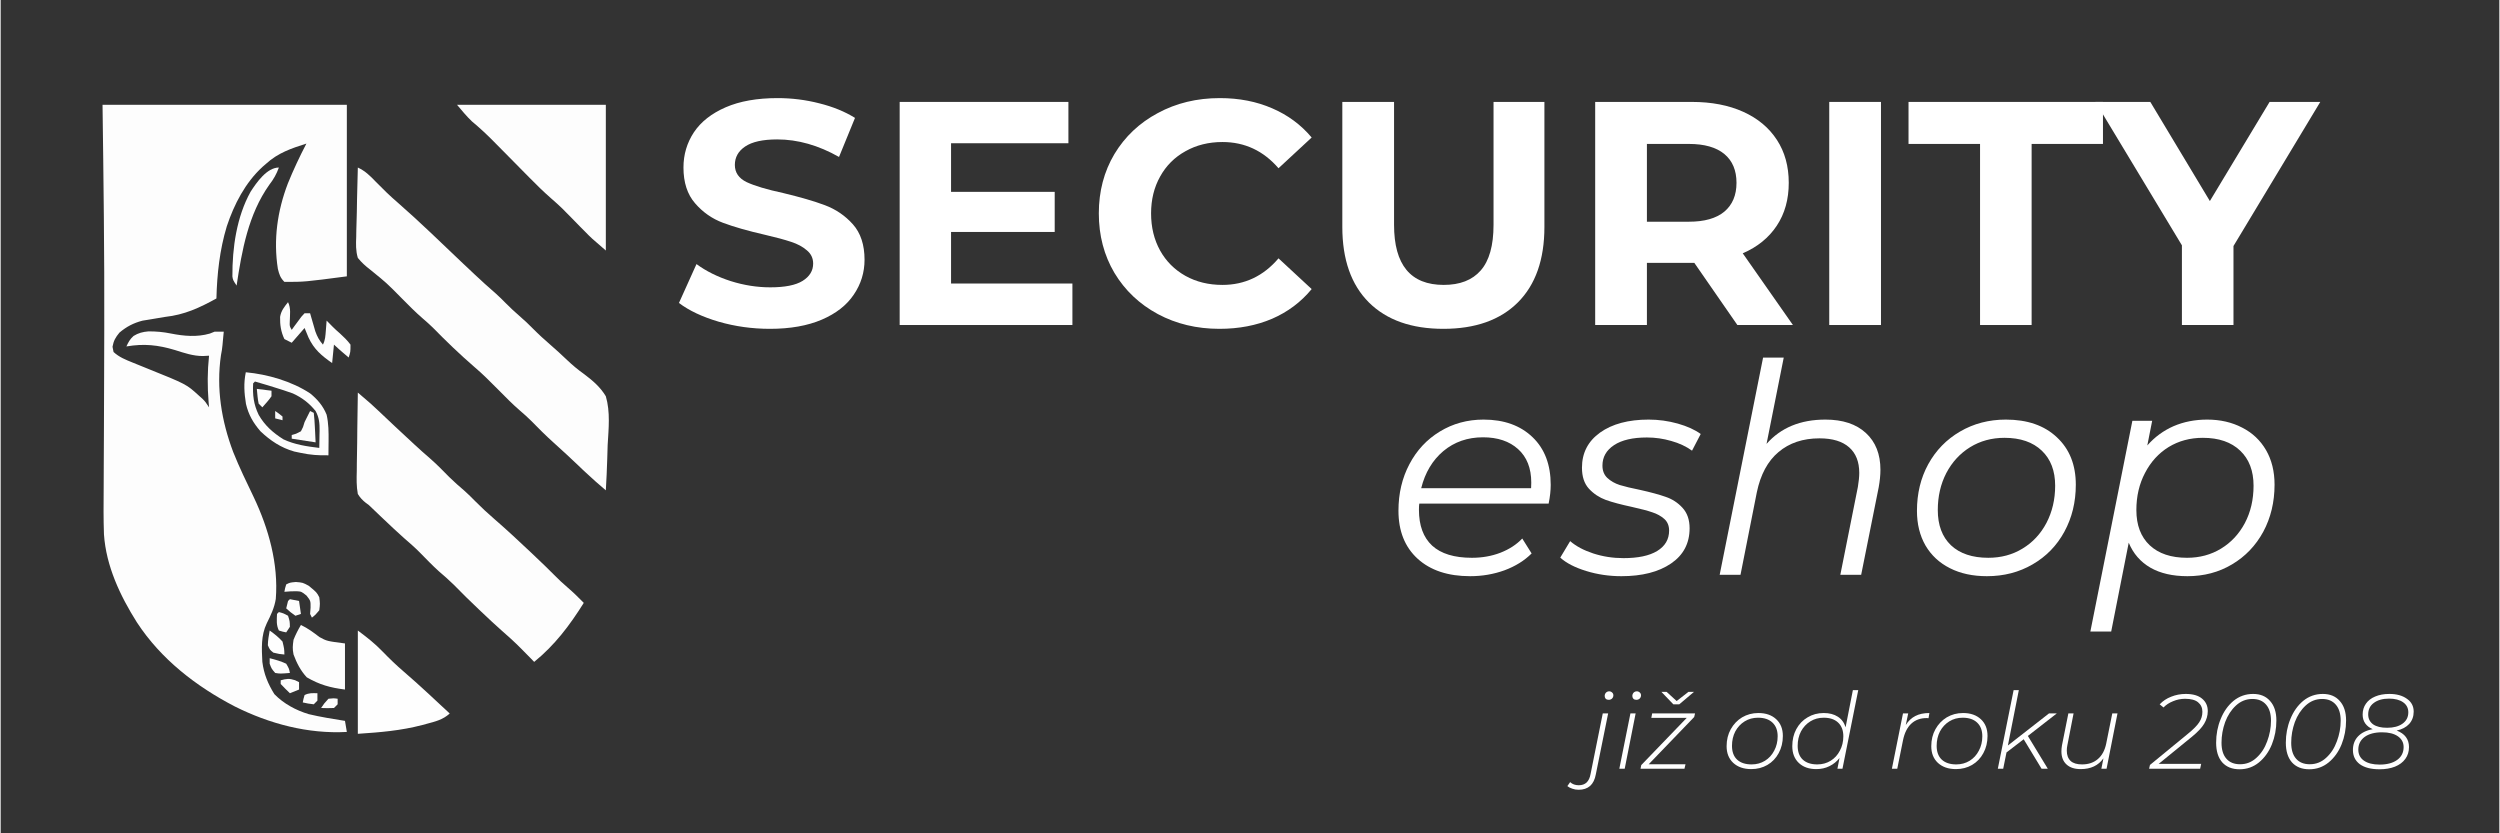 <svg xmlns="http://www.w3.org/2000/svg" xmlns:xlink="http://www.w3.org/1999/xlink" width="300" zoomAndPan="magnify" viewBox="0 0 224.88 75" height="100" preserveAspectRatio="xMidYMid meet" version="1.0"><rect x="0" y="0" width="224.88" height="75" fill="#333333" stroke="none"/><defs><g/><clipPath id="47c49e2de1"><path d="M 9 9 L 55.469 9 L 55.469 67 L 9 67 Z M 9 9 " clip-rule="nonzero"/></clipPath><clipPath id="51e80b62dc"><path d="M 32 15 L 55.469 15 L 55.469 67 L 32 67 Z M 32 15 " clip-rule="nonzero"/></clipPath><clipPath id="0668fa981d"><rect x="0" width="153" y="0" height="36"/></clipPath><clipPath id="4d24c5a3fb"><rect x="0" width="83" y="0" height="34"/></clipPath></defs><g clip-path="url(#47c49e2de1)"><path fill="#fdfdfd" d="M 112.473 14.871 L 112.816 14.871 C 114.625 14.875 116.355 14.965 118.113 15.41 L 118.457 15.496 C 120.668 16.051 122.516 17.082 124.184 18.66 C 125.555 20.121 126.516 21.777 127.039 23.711 C 127.27 24.727 127.379 25.656 127.371 26.699 C 126.48 26.746 125.59 26.793 124.699 26.84 L 123.793 26.891 L 122.48 26.957 L 122.074 26.98 C 121.195 27.027 120.32 27.039 119.438 27.031 L 119.328 26.574 C 119 25.309 118.637 24.227 117.781 23.211 C 117.039 22.469 116.094 22.082 115.105 21.77 C 113.203 21.309 111.102 21.422 109.215 21.887 C 108.312 22.168 107.453 22.488 106.758 23.145 C 106.473 23.477 106.242 23.816 106.047 24.207 C 105.973 24.992 105.938 25.793 106.141 26.562 C 106.352 26.996 106.629 27.305 107.012 27.59 C 107.398 27.816 107.789 28.008 108.195 28.191 L 108.629 28.398 C 110.449 29.215 112.395 29.656 114.32 30.152 C 122.594 32.305 122.594 32.305 125.371 34.977 L 125.719 35.332 L 126.004 35.621 C 127.07 36.773 127.84 38.285 128.199 39.812 C 128.629 42.133 128.715 44.406 128.027 46.691 C 127.32 48.633 126.328 50.129 124.891 51.602 L 124.594 51.914 C 123.281 53.199 121.445 53.98 119.703 54.473 C 119.285 54.57 118.867 54.664 118.445 54.754 L 118.125 54.828 C 114.344 55.699 110.078 55.555 106.352 54.484 C 105.73 54.285 105.145 54.039 104.559 53.758 L 104.199 53.605 C 102.438 52.805 100.852 51.48 99.715 49.918 C 98.359 47.926 97.316 45.691 97.062 43.266 L 97.023 42.742 L 96.98 42.207 L 96.953 41.805 C 97.875 41.711 98.801 41.617 99.723 41.523 C 100.039 41.488 100.352 41.457 100.664 41.426 C 101.117 41.379 101.57 41.332 102.023 41.285 L 102.445 41.242 C 103.152 41.172 103.844 41.125 104.559 41.141 L 104.711 41.664 C 105.238 43.445 105.766 45.109 107.059 46.496 C 108.09 47.465 109.32 47.922 110.676 48.281 C 112.816 48.656 115.074 48.562 117.141 47.855 C 118.273 47.359 119.16 46.555 119.891 45.566 C 120.344 44.773 120.484 44.086 120.512 43.176 C 120.484 42.598 120.426 42.133 120.262 41.578 C 119.461 40.523 118.496 39.828 117.285 39.316 C 116.68 39.109 116.066 38.941 115.449 38.777 L 114.91 38.629 C 113.906 38.352 112.898 38.086 111.891 37.824 C 104.117 35.797 104.117 35.797 101.625 33.391 L 101.25 33.008 L 100.895 32.66 C 99.699 31.418 98.93 29.867 98.449 28.215 C 98.047 26.312 98.172 24.492 98.73 22.637 C 99.449 20.594 100.516 19.125 102.145 17.723 C 104.273 16.129 106.695 15.406 109.281 14.98 C 110.34 14.859 111.406 14.871 112.473 14.871 M 9.168 9.434 L 31.156 9.434 L 31.156 24.871 C 27.352 25.371 27.352 25.371 25.535 25.371 C 25.156 24.98 25.082 24.719 24.949 24.203 C 24.535 21.578 24.902 18.996 25.84 16.531 C 26.336 15.301 26.906 14.098 27.516 12.922 C 26.156 13.355 24.949 13.762 23.879 14.746 L 23.555 15.027 C 22.012 16.449 21.008 18.391 20.352 20.367 C 19.711 22.488 19.473 24.656 19.418 26.863 C 17.875 27.711 16.555 28.328 14.789 28.523 C 14.328 28.594 13.871 28.672 13.414 28.754 L 12.766 28.859 C 11.957 29.07 11.336 29.391 10.691 29.934 C 10.336 30.363 10.164 30.664 10.066 31.211 L 10.16 31.68 C 10.668 32.148 11.246 32.375 11.883 32.633 L 12.191 32.758 C 12.516 32.891 12.84 33.023 13.164 33.152 C 16.719 34.582 16.719 34.582 17.836 35.602 L 18.156 35.887 C 18.426 36.16 18.426 36.16 18.754 36.66 L 18.715 36.191 C 18.602 34.773 18.602 33.43 18.754 32.012 L 18.203 32.043 C 17.312 32.043 16.531 31.77 15.688 31.504 C 14.148 31.043 12.898 30.91 11.316 31.18 C 11.5 30.785 11.629 30.535 11.957 30.238 C 12.398 29.965 12.781 29.871 13.297 29.824 C 14 29.82 14.645 29.879 15.336 30.02 C 16.496 30.25 17.684 30.355 18.828 30.02 L 19.25 29.852 C 19.527 29.848 19.801 29.848 20.078 29.852 C 20.055 30.109 20.031 30.363 20.004 30.621 L 19.965 31.055 C 19.914 31.512 19.914 31.512 19.828 31.961 C 19.391 34.949 19.871 37.883 20.93 40.688 C 21.48 42.066 22.133 43.406 22.777 44.746 C 24.117 47.57 25.008 50.742 24.762 53.898 C 24.641 54.695 24.305 55.383 23.949 56.098 C 23.418 57.195 23.492 58.367 23.551 59.57 C 23.691 60.664 24.051 61.535 24.633 62.473 C 25.473 63.336 26.574 63.926 27.719 64.273 C 28.797 64.531 29.895 64.703 30.988 64.879 L 31.156 65.875 C 27.656 66.066 24.184 65.141 21.066 63.578 C 17.59 61.773 14.426 59.328 12.258 56.008 C 10.75 53.617 9.492 50.953 9.297 48.094 C 9.246 46.715 9.258 45.34 9.27 43.961 C 9.277 43.348 9.277 42.73 9.277 42.117 C 9.281 41.066 9.285 40.02 9.293 38.973 C 9.301 37.203 9.309 35.434 9.312 33.664 L 9.316 32.027 C 9.32 31.211 9.32 30.395 9.324 29.578 C 9.344 22.863 9.258 16.152 9.168 9.434 M 62.73 15.578 C 62.957 15.562 63.18 15.555 63.406 15.555 L 63.848 15.551 L 64.848 15.551 C 65.41 15.551 65.973 15.547 66.535 15.547 L 67.715 15.547 C 68.539 15.547 69.363 15.547 70.191 15.547 C 71.238 15.547 72.289 15.543 73.34 15.539 C 74.152 15.539 74.965 15.539 75.777 15.539 C 76.16 15.539 76.547 15.539 76.934 15.535 C 83.965 15.516 83.965 15.516 86.961 16.996 C 88.629 17.969 90.031 19.383 91 21.055 L 91.23 21.449 C 92.242 23.414 92.613 25.879 92.543 28.074 C 92.324 30.59 91.77 32.938 90.34 35.062 C 89.031 36.789 87.379 37.988 85.41 38.871 C 82.867 39.805 80.055 39.844 77.379 39.828 L 76.844 39.828 C 76.195 39.828 75.551 39.824 74.902 39.824 L 70.5 39.812 L 70.5 54.59 L 62.566 54.59 C 62.562 49.059 62.559 43.531 62.555 38 L 62.555 37.648 C 62.555 35.766 62.555 33.883 62.555 32 C 62.551 30.07 62.551 28.141 62.551 26.207 C 62.551 25.125 62.551 24.039 62.547 22.953 C 62.547 21.934 62.547 20.914 62.547 19.895 C 62.547 19.52 62.547 19.145 62.547 18.77 C 62.547 18.258 62.547 17.746 62.547 17.238 L 62.543 16.781 C 62.547 16.434 62.555 16.09 62.566 15.742 Z M 70.5 22.051 L 70.5 33.172 L 74.148 33.195 L 75.281 33.203 C 78.707 33.289 78.707 33.289 81.906 32.234 C 82.359 31.93 82.711 31.598 83.066 31.18 L 83.406 30.828 C 83.961 30 84.312 29.09 84.445 28.098 C 84.48 27.078 84.297 26.137 83.891 25.203 C 83.375 24.332 82.738 23.625 81.91 23.047 C 78.566 21.398 73.969 22.051 70.5 22.051 M 277.484 26.199 L 285.254 26.199 C 285.996 27.883 285.996 27.883 286.262 28.672 L 286.441 29.211 L 286.633 29.777 L 286.941 30.695 C 287.086 31.129 287.23 31.559 287.375 31.992 C 287.559 32.547 287.746 33.102 287.934 33.656 L 288.047 33.988 L 288.602 35.645 C 289.016 36.875 289.43 38.105 289.852 39.336 L 289.988 39.738 C 290.152 40.219 290.32 40.695 290.484 41.176 C 291.031 42.762 291.543 44.352 292.031 45.957 C 292.316 45.527 292.453 45.238 292.609 44.762 L 292.75 44.332 L 292.898 43.863 L 293.059 43.371 C 293.23 42.84 293.398 42.309 293.57 41.773 L 293.93 40.664 C 294.289 39.551 294.648 38.438 295.008 37.324 C 297.168 30.613 297.168 30.613 298.016 28.121 L 298.195 27.578 L 298.363 27.094 L 298.504 26.676 L 298.645 26.367 C 299.035 26.172 299.262 26.18 299.695 26.184 L 301.133 26.184 C 301.66 26.188 302.188 26.188 302.715 26.191 C 303.074 26.191 303.43 26.191 303.785 26.191 C 304.664 26.195 305.539 26.199 306.414 26.199 C 305.906 27.938 305.906 27.938 305.59 28.762 L 305.414 29.23 L 305.227 29.719 C 304.707 31.086 304.211 32.465 303.738 33.848 C 303.391 34.867 303.031 35.879 302.621 36.879 C 302.203 37.902 301.84 38.941 301.484 39.988 C 300.688 42.34 299.828 44.664 298.965 46.992 C 298.297 48.801 297.637 50.609 296.984 52.426 L 296.566 53.59 C 296.363 54.156 296.16 54.719 295.957 55.285 C 293.656 61.77 293.656 61.77 291.434 63.898 C 290.281 64.828 288.926 65.488 287.477 65.793 C 284.949 66.16 282.492 66.008 279.965 65.711 C 279.73 64.562 279.57 63.418 279.445 62.254 L 279.402 61.848 C 279.332 61.141 279.285 60.445 279.301 59.734 L 279.57 59.77 C 281.211 59.965 283.008 60.156 284.602 59.641 C 285.277 59.348 285.812 59.012 286.305 58.461 C 287.031 57.418 287.797 56.047 287.957 54.777 C 287.941 53.77 287.469 52.832 287.102 51.91 L 286.855 51.273 C 286.684 50.832 286.512 50.391 286.34 49.945 C 286.086 49.293 285.836 48.633 285.59 47.977 L 285.469 47.66 L 285.121 46.723 C 284.66 45.508 284.199 44.297 283.715 43.094 C 283.398 42.312 283.109 41.523 282.836 40.727 C 282.387 39.43 281.898 38.148 281.398 36.867 C 280.574 34.742 279.762 32.613 278.957 30.477 C 278.828 30.137 278.699 29.797 278.57 29.457 C 278.391 28.977 278.211 28.5 278.027 28.02 L 277.859 27.578 L 277.711 27.176 L 277.578 26.82 C 277.484 26.531 277.484 26.531 277.484 26.199 M 150.336 26.398 C 152.434 27.219 154.082 28.414 155.531 30.152 C 157.195 32.355 158.008 34.828 158.422 37.531 L 158.484 37.918 C 158.699 39.504 158.617 41.004 158.617 42.637 L 140.102 42.801 C 140.352 44.84 140.352 44.84 141.094 46.621 L 141.383 47.137 C 142.094 48.051 142.852 48.734 143.926 49.184 C 145.012 49.531 146.078 49.574 147.211 49.441 C 147.98 49.23 148.57 48.863 149.234 48.426 C 149.902 47.723 150.363 46.875 150.609 45.93 L 150.684 45.625 C 152.312 45.727 153.902 46.016 155.508 46.297 L 156.32 46.441 C 156.977 46.555 157.633 46.668 158.285 46.785 C 158.16 47.102 158.031 47.414 157.902 47.73 L 157.684 48.258 C 156.82 50.246 155.453 51.824 153.746 53.137 C 151.938 54.395 149.719 55.047 147.539 55.254 C 144.648 55.434 141.734 55.051 139.098 53.801 C 137.273 52.848 135.754 51.484 134.605 49.77 C 133.258 47.48 132.418 44.805 132.332 42.137 L 132.32 41.816 C 132.195 38.406 132.637 35.125 134.191 32.051 C 135.281 30.125 136.707 28.594 138.574 27.406 C 142.113 25.379 146.488 25.004 150.336 26.398 M 142.453 32.34 C 141.723 32.965 141.094 33.578 140.719 34.473 C 140.297 35.715 140.102 36.645 140.102 37.988 L 151.18 37.988 C 151.18 36.496 151.121 35.5 150.516 34.168 C 149.785 33.105 148.875 32.234 147.707 31.68 C 145.93 30.973 144 31.23 142.453 32.34 M 194.492 26.199 L 201.93 26.199 L 201.938 27.922 C 201.945 29.805 201.957 31.684 201.969 33.566 C 201.977 34.707 201.984 35.844 201.988 36.984 C 201.992 38.086 202 39.188 202.008 40.289 C 202.012 40.707 202.012 41.125 202.016 41.547 C 202.016 42.137 202.02 42.723 202.027 43.312 L 202.023 43.832 C 202.039 45.023 202.191 46.156 202.594 47.285 C 203 47.941 203.445 48.414 204.094 48.836 C 205.031 49.309 206.008 49.5 207.055 49.441 C 208.266 49.207 209.375 48.797 210.375 48.062 C 211.031 47.484 211.504 46.875 211.852 46.07 C 212.598 43.832 212.383 41.305 212.398 38.977 L 212.41 37.867 C 212.418 36.902 212.426 35.934 212.434 34.969 C 212.445 33.809 212.457 32.645 212.465 31.48 C 212.48 29.723 212.496 27.961 212.512 26.199 L 219.953 26.367 C 219.977 30.023 220 33.676 220.023 37.332 C 220.035 39.027 220.047 40.727 220.059 42.422 C 220.07 43.902 220.078 45.379 220.09 46.859 C 220.094 47.641 220.098 48.426 220.105 49.207 C 220.109 49.945 220.113 50.684 220.117 51.418 C 220.121 51.688 220.121 51.961 220.125 52.23 C 220.125 52.602 220.129 52.969 220.129 53.336 L 220.133 53.965 L 220.117 54.422 L 219.953 54.59 C 219.438 54.602 218.93 54.605 218.418 54.605 L 217.949 54.605 C 217.457 54.602 216.965 54.602 216.469 54.598 C 216.137 54.598 215.801 54.598 215.469 54.598 C 214.648 54.594 213.828 54.59 213.008 54.59 C 213 53.52 213 52.457 213.09 51.391 L 213.137 50.84 L 213.172 50.438 L 212.844 50.438 L 212.711 50.812 C 212.293 51.766 211.488 52.375 210.668 52.984 C 208.883 54.223 206.914 55.023 204.742 55.254 C 202.84 55.398 200.934 55.055 199.184 54.293 C 197.758 53.559 196.617 52.594 195.75 51.238 C 194.734 49.398 194.457 47.438 194.395 45.367 L 194.375 44.773 C 194.289 41.738 194.301 38.699 194.305 35.664 C 194.305 34.762 194.305 33.863 194.305 32.961 C 194.305 32.262 194.305 31.562 194.305 30.863 C 194.305 30.531 194.305 30.199 194.305 29.867 C 194.305 29.406 194.305 28.945 194.305 28.484 L 194.305 28.074 C 194.309 27.414 194.363 26.855 194.492 26.199 M 176.688 25.629 L 177.32 25.633 C 178.941 25.66 180.395 25.855 181.926 26.367 L 182.398 26.512 C 184 27.07 185.375 28.207 186.535 29.422 C 187.645 30.785 188.48 32.504 189.035 34.168 L 189.035 34.668 C 186.621 35.168 184.203 35.637 181.762 35.996 L 181.664 35.613 C 181.34 34.488 180.961 33.66 180.145 32.816 C 179.41 32.203 178.559 31.875 177.629 31.68 C 176.426 31.555 175.328 31.715 174.184 32.102 C 173.289 32.516 172.637 33.086 172.008 33.836 C 171.316 34.867 171.016 35.938 170.852 37.156 L 170.797 37.543 C 170.477 40.148 170.566 43.027 171.48 45.512 C 171.867 46.391 172.289 47.137 173.035 47.75 C 173.961 48.395 174.848 48.816 175.977 48.945 C 177.16 49.012 178.207 48.949 179.293 48.457 C 180.09 48.02 180.574 47.484 181.047 46.711 C 181.527 45.785 181.848 44.809 182.094 43.797 C 183.695 43.898 185.258 44.184 186.836 44.473 L 187.625 44.613 C 188.258 44.727 188.895 44.844 189.531 44.961 C 188.875 47.484 188.016 49.695 186.293 51.695 C 185.621 52.375 184.887 52.918 184.078 53.426 L 183.703 53.664 C 181.492 54.91 178.715 55.301 176.211 55.305 C 173.68 55.262 171.262 54.633 169.031 53.426 C 168.484 53.082 168.016 52.707 167.543 52.266 L 167.094 51.848 C 165.227 50.062 164.156 48.031 163.41 45.574 C 162.641 42.637 162.543 39.117 163.246 36.16 L 163.367 35.609 C 163.914 33.449 164.887 31.352 166.387 29.688 L 166.68 29.348 C 168.113 27.781 170.012 26.84 172.008 26.199 C 173.574 25.781 175.07 25.617 176.688 25.629 M 271.203 16.406 L 271.367 26.199 L 276.328 26.199 L 276.328 32.176 L 271.203 32.176 C 271.215 34.125 271.23 36.078 271.25 38.027 C 271.258 38.93 271.266 39.836 271.27 40.742 C 271.277 41.617 271.285 42.488 271.293 43.363 C 271.297 43.695 271.301 44.031 271.301 44.363 C 271.305 44.832 271.309 45.297 271.312 45.766 L 271.316 46.18 C 271.328 46.992 271.414 47.68 271.699 48.445 C 272.121 48.707 272.441 48.77 272.934 48.828 C 274.203 48.832 275.02 48.609 276.328 48.281 L 276.988 54.09 C 274.848 54.871 274.848 54.871 273.793 55.043 L 273.434 55.105 C 271.309 55.434 269.43 55.254 267.398 54.59 C 266.402 54.191 265.672 53.637 265 52.797 C 264.156 51.543 263.883 50.102 263.762 48.613 C 263.707 47.344 263.723 46.074 263.73 44.805 L 263.73 43.711 C 263.734 42.754 263.734 41.801 263.738 40.844 C 263.742 39.867 263.746 38.891 263.746 37.914 C 263.75 36 263.754 34.09 263.762 32.176 L 260.289 32.176 L 260.289 26.199 L 263.598 26.199 L 263.469 25.059 C 263.215 21.895 263.215 21.895 263.762 20.559 C 264.797 19.312 266.348 18.73 267.816 18.141 C 268.582 17.82 269.281 17.418 269.992 16.988 C 271.004 16.406 271.004 16.406 271.203 16.406 M 242.641 25.777 C 243.691 26.059 244.648 26.457 245.578 27.031 C 245.129 28.527 244.645 30.008 244.129 31.48 L 243.926 32.078 C 243.758 32.555 243.594 33.027 243.426 33.504 C 242.887 33.328 242.367 33.145 241.848 32.914 C 240.832 32.488 239.875 32.422 238.789 32.547 C 238.184 32.664 237.703 32.863 237.207 33.234 C 236.445 33.961 236.02 34.852 235.656 35.828 C 234.93 38.449 234.969 41.207 234.945 43.906 L 234.934 44.832 C 234.926 45.641 234.914 46.449 234.906 47.258 C 234.898 48.23 234.887 49.203 234.875 50.176 C 234.859 51.645 234.844 53.117 234.832 54.59 L 227.391 54.59 L 227.391 26.199 L 234.336 26.199 L 234.336 30.02 L 234.996 29.105 C 235.984 27.777 236.91 26.73 238.434 26.02 C 239.695 25.496 241.305 25.508 242.641 25.777 " fill-opacity="1" fill-rule="nonzero"/></g><path fill="#fdfdfd" d="M 32.145 15.078 C 32.812 15.387 33.258 15.832 33.758 16.355 C 34.402 17.016 35.055 17.652 35.758 18.254 C 37.77 20.008 39.68 21.883 41.617 23.719 L 41.973 24.051 C 42.191 24.258 42.41 24.469 42.633 24.676 C 43.266 25.273 43.914 25.859 44.574 26.43 C 44.879 26.703 45.168 26.988 45.453 27.281 C 45.852 27.684 46.266 28.07 46.695 28.441 C 47.125 28.812 47.539 29.199 47.934 29.605 C 48.422 30.102 48.934 30.562 49.461 31.02 C 49.977 31.469 50.484 31.926 50.977 32.402 C 51.461 32.863 51.953 33.273 52.496 33.66 C 53.27 34.238 53.965 34.828 54.465 35.664 C 54.879 37.082 54.715 38.594 54.629 40.051 C 54.617 40.449 54.605 40.844 54.594 41.242 C 54.566 42.207 54.52 43.168 54.465 44.129 C 53.859 43.613 53.254 43.094 52.676 42.543 L 52.348 42.238 L 52.016 41.918 C 51.277 41.219 50.535 40.523 49.773 39.844 C 49.07 39.215 48.406 38.547 47.746 37.875 C 47.422 37.555 47.09 37.25 46.746 36.961 C 46.059 36.371 45.43 35.727 44.793 35.082 C 44.074 34.352 43.355 33.637 42.574 32.973 C 41.309 31.879 40.102 30.715 38.93 29.52 C 38.625 29.219 38.312 28.938 37.984 28.66 C 37.328 28.094 36.723 27.48 36.113 26.863 C 34.754 25.484 34.754 25.484 33.254 24.266 C 32.832 23.941 32.484 23.629 32.145 23.211 C 31.953 22.57 31.973 21.973 32 21.305 L 32.008 20.762 C 32.016 20.195 32.035 19.629 32.055 19.062 C 32.062 18.676 32.066 18.289 32.074 17.906 C 32.09 16.961 32.113 16.02 32.145 15.078 M 32.145 35.332 C 33.367 36.375 33.367 36.375 33.883 36.863 C 33.98 36.953 34.078 37.047 34.18 37.141 L 34.48 37.426 L 35.461 38.352 C 36.039 38.891 36.617 39.434 37.199 39.969 C 37.672 40.406 38.148 40.836 38.637 41.254 C 39.246 41.785 39.809 42.359 40.375 42.938 C 40.812 43.371 41.273 43.77 41.742 44.172 C 42.082 44.477 42.406 44.797 42.727 45.125 C 43.254 45.66 43.797 46.16 44.363 46.652 C 45.539 47.668 46.672 48.73 47.801 49.793 L 48.156 50.133 C 48.711 50.656 49.262 51.184 49.797 51.727 C 50.188 52.125 50.59 52.504 51.016 52.867 C 51.527 53.305 52.008 53.773 52.48 54.258 C 51.215 56.277 49.879 58.055 48.016 59.57 L 47.629 59.172 L 47.109 58.645 L 46.855 58.387 C 46.273 57.801 45.672 57.25 45.047 56.711 C 44.488 56.219 43.949 55.711 43.41 55.199 L 43.062 54.871 C 42.281 54.137 41.52 53.383 40.77 52.617 C 40.344 52.195 39.895 51.809 39.441 51.418 C 38.852 50.887 38.305 50.316 37.75 49.75 C 37.289 49.281 36.797 48.855 36.301 48.426 C 35.695 47.891 35.109 47.332 34.523 46.777 L 34.16 46.434 C 33.816 46.109 33.477 45.785 33.137 45.457 L 32.879 45.27 C 32.566 45.02 32.359 44.805 32.145 44.461 C 32.012 43.762 32.031 43.078 32.051 42.367 L 32.055 41.758 C 32.059 41.117 32.07 40.477 32.086 39.836 C 32.09 39.398 32.094 38.965 32.098 38.527 C 32.109 37.461 32.125 36.398 32.145 35.332 M 41.074 9.434 L 54.465 9.434 L 54.465 22.547 C 53.164 21.43 53.164 21.43 52.555 20.805 L 52.152 20.402 L 51.344 19.574 L 50.941 19.168 L 50.586 18.805 C 50.246 18.477 49.895 18.156 49.535 17.848 C 48.852 17.25 48.207 16.617 47.566 15.965 L 47.215 15.609 C 46.727 15.113 46.234 14.617 45.746 14.121 C 45.387 13.758 45.023 13.395 44.664 13.027 L 44.336 12.695 C 43.719 12.07 43.082 11.48 42.406 10.918 C 41.926 10.461 41.504 9.941 41.074 9.434 " fill-opacity="1" fill-rule="nonzero"/><g clip-path="url(#51e80b62dc)"><path fill="#fefefe" d="M 248.387 15.578 L 255.828 15.578 L 255.828 22.547 L 248.387 22.383 Z M 32.145 56.746 C 32.996 57.387 33.664 57.902 34.379 58.645 C 34.988 59.273 35.613 59.875 36.277 60.445 C 37.691 61.66 39.047 62.945 40.414 64.215 C 39.805 64.773 39.133 64.934 38.355 65.141 L 37.953 65.25 C 36.02 65.758 34.156 65.91 32.145 66.043 Z M 32.145 56.746 " fill-opacity="1" fill-rule="nonzero"/></g><path fill="#fdfdfd" d="M 27.023 56.25 C 27.641 56.539 28.152 56.922 28.691 57.336 C 29.359 57.699 29.359 57.699 30.988 57.91 L 30.988 62.059 C 29.656 61.891 28.695 61.625 27.547 60.957 C 26.988 60.348 26.645 59.68 26.359 58.906 C 26.254 58.395 26.281 58.113 26.359 57.578 C 26.547 57.109 26.766 56.68 27.023 56.25 M 22.062 33.504 C 24.02 33.684 26.199 34.316 27.848 35.402 C 28.508 35.934 29.02 36.535 29.336 37.324 C 29.516 38.121 29.52 38.895 29.512 39.711 L 29.508 40.078 C 29.508 40.379 29.504 40.676 29.5 40.977 C 28.629 40.996 27.859 40.945 27 40.758 L 26.422 40.637 C 25.234 40.301 24.273 39.66 23.383 38.816 C 22.73 38.059 22.309 37.336 22.078 36.355 C 21.918 35.375 21.859 34.484 22.062 33.504 M 22.887 34.336 L 22.723 34.5 C 22.668 35.551 22.762 36.387 23.227 37.348 C 23.789 38.316 24.508 38.941 25.445 39.539 C 26.477 40.023 27.555 40.176 28.676 40.312 C 28.684 39.914 28.691 39.516 28.695 39.117 L 28.703 38.781 C 28.711 38.105 28.668 37.586 28.344 36.992 C 27.777 36.289 27.121 35.785 26.301 35.41 C 25.719 35.203 25.133 35.008 24.543 34.832 L 24.027 34.672 C 23.648 34.555 23.27 34.445 22.887 34.336 M 25.863 27.195 C 26.137 27.742 26.031 28.332 26.02 28.934 C 26 29.355 26 29.355 26.195 29.688 L 26.43 29.359 L 26.742 28.941 L 27.051 28.52 L 27.352 28.191 L 27.848 28.191 L 27.977 28.641 L 28.148 29.23 L 28.316 29.812 C 28.492 30.305 28.668 30.625 29.004 31.016 C 29.219 30.59 29.227 30.223 29.266 29.75 L 29.305 29.246 L 29.336 28.855 C 29.523 29.043 29.707 29.23 29.891 29.418 C 30.094 29.617 30.301 29.812 30.52 29.996 C 30.875 30.32 31.195 30.625 31.484 31.016 C 31.484 31.68 31.484 31.68 31.32 32.176 L 30.75 31.691 L 30.434 31.414 C 30.281 31.285 30.137 31.152 29.996 31.016 L 29.832 32.676 C 28.871 32 28.203 31.449 27.699 30.363 C 27.578 30.082 27.465 29.805 27.352 29.52 L 26.195 30.848 L 25.535 30.516 C 25.223 29.867 25.133 29.234 25.148 28.52 C 25.242 27.965 25.52 27.629 25.863 27.195 " fill-opacity="1" fill-rule="nonzero"/><path fill="#fefefe" d="M 25.039 15.078 C 24.824 15.676 24.566 16.125 24.18 16.625 C 22.289 19.293 21.711 22.531 21.234 25.703 C 20.906 25.203 20.906 25.203 20.855 24.875 C 20.844 22.301 21.234 19.527 22.492 17.258 C 23.02 16.441 23.957 15.078 25.039 15.078 " fill-opacity="1" fill-rule="nonzero"/><path fill="#fdfdfd" d="M 26.566 52.379 C 27.188 52.43 27.188 52.43 27.723 52.719 C 28.449 53.316 28.449 53.316 28.676 53.758 C 28.746 54.34 28.746 54.34 28.676 54.922 C 28.344 55.324 28.344 55.324 28.012 55.586 L 27.848 55.254 L 27.891 54.703 C 27.898 54.078 27.898 54.078 27.527 53.602 C 27.07 53.238 27.07 53.238 26.637 53.211 C 26.266 53.207 25.898 53.227 25.535 53.262 C 25.594 52.938 25.594 52.938 25.699 52.598 C 26.031 52.43 26.031 52.43 26.566 52.379 " fill-opacity="1" fill-rule="nonzero"/><path fill="#fcfcfc" d="M 27.848 36.992 L 28.18 37.156 C 28.23 37.609 28.262 38.043 28.281 38.496 L 28.301 38.879 C 28.316 39.191 28.332 39.5 28.344 39.812 L 26.195 39.48 L 26.195 39.148 L 26.586 39.035 L 27.023 38.816 C 27.223 38.438 27.223 38.438 27.352 37.988 C 27.516 37.652 27.68 37.32 27.848 36.992 " fill-opacity="1" fill-rule="nonzero"/><path fill="#fefefe" d="M 24.211 56.746 C 24.633 57.047 25.02 57.355 25.367 57.742 C 25.523 58.387 25.523 58.387 25.535 58.906 C 25.07 58.863 25.07 58.863 24.543 58.738 C 24.223 58.48 24.223 58.48 24.047 58.074 C 24.055 57.613 24.129 57.203 24.211 56.746 " fill-opacity="1" fill-rule="nonzero"/><path fill="#fdfdfd" d="M 25.039 55.086 C 25.441 55.191 25.441 55.191 25.863 55.418 C 26.02 55.906 26.02 55.906 26.031 56.414 L 25.699 56.914 C 25.379 56.852 25.379 56.852 25.039 56.746 C 24.793 56.25 24.852 55.797 24.871 55.254 Z M 25.039 55.086 " fill-opacity="1" fill-rule="nonzero"/><path fill="#fefefe" d="M 26.496 61.219 L 26.855 61.395 L 26.855 62.059 L 26.031 62.391 C 25.746 62.121 25.473 61.844 25.203 61.559 L 25.203 61.227 C 25.719 61.082 25.977 61.047 26.496 61.219 M 26.031 53.926 C 26.309 53.973 26.582 54.027 26.855 54.09 L 27.023 55.254 L 26.527 55.418 C 26.082 55.098 26.082 55.098 25.699 54.754 C 25.75 54.531 25.805 54.309 25.863 54.09 Z M 24.211 59.238 C 24.727 59.367 25.219 59.508 25.699 59.734 C 25.957 60.18 25.957 60.18 26.031 60.566 C 25.152 60.637 25.152 60.637 24.707 60.566 C 24.375 60.18 24.375 60.18 24.211 59.734 Z M 23.055 35 L 24.375 35.164 L 24.375 35.664 C 24.129 36.023 23.84 36.332 23.551 36.66 L 23.219 36.328 C 23.125 35.887 23.098 35.449 23.055 35 " fill-opacity="1" fill-rule="nonzero"/><path fill="#fdfdfd" d="M 28.508 62.391 L 28.508 63.055 L 28.18 63.387 C 27.664 63.324 27.664 63.324 27.188 63.219 C 27.25 62.898 27.25 62.898 27.352 62.555 C 27.758 62.352 28.059 62.379 28.508 62.391 " fill-opacity="1" fill-rule="nonzero"/><path fill="#fefefe" d="M 29.5 62.887 C 29.957 62.836 29.957 62.836 30.328 62.887 L 30.328 63.387 L 29.996 63.719 C 29.398 63.738 29.398 63.738 28.84 63.719 C 29.117 63.305 29.117 63.305 29.5 62.887 " fill-opacity="1" fill-rule="nonzero"/><path fill="#fafafb" d="M 24.707 36.992 C 25.039 37.219 25.039 37.219 25.367 37.488 L 25.367 37.82 L 24.707 37.656 Z M 24.707 36.992 " fill-opacity="1" fill-rule="nonzero"/><g transform="matrix(1, 0, 0, 1, 59, 2)"><g clip-path="url(#0668fa981d)"><g fill="#ffffff" fill-opacity="1"><g transform="translate(1.249, 27.251)"><g><path d="M 8.984 0.344 C 7.391 0.344 5.852 0.129 4.375 -0.297 C 2.895 -0.734 1.703 -1.297 0.797 -1.984 L 2.375 -5.484 C 3.238 -4.848 4.266 -4.336 5.453 -3.953 C 6.641 -3.578 7.828 -3.391 9.016 -3.391 C 10.328 -3.391 11.297 -3.582 11.922 -3.969 C 12.555 -4.363 12.875 -4.883 12.875 -5.531 C 12.875 -6.008 12.688 -6.406 12.312 -6.719 C 11.945 -7.039 11.473 -7.297 10.891 -7.484 C 10.305 -7.68 9.516 -7.895 8.516 -8.125 C 6.984 -8.477 5.727 -8.836 4.75 -9.203 C 3.781 -9.566 2.945 -10.148 2.25 -10.953 C 1.551 -11.754 1.203 -12.828 1.203 -14.172 C 1.203 -15.336 1.516 -16.395 2.141 -17.344 C 2.773 -18.289 3.727 -19.039 5 -19.594 C 6.27 -20.145 7.828 -20.422 9.672 -20.422 C 10.953 -20.422 12.203 -20.266 13.422 -19.953 C 14.648 -19.648 15.723 -19.211 16.641 -18.641 L 15.203 -15.125 C 13.348 -16.176 11.492 -16.703 9.641 -16.703 C 8.336 -16.703 7.375 -16.488 6.75 -16.062 C 6.133 -15.645 5.828 -15.094 5.828 -14.406 C 5.828 -13.719 6.18 -13.203 6.891 -12.859 C 7.609 -12.523 8.707 -12.195 10.188 -11.875 C 11.719 -11.508 12.969 -11.145 13.938 -10.781 C 14.914 -10.414 15.754 -9.844 16.453 -9.062 C 17.148 -8.281 17.5 -7.219 17.5 -5.875 C 17.5 -4.727 17.176 -3.68 16.531 -2.734 C 15.895 -1.785 14.938 -1.035 13.656 -0.484 C 12.375 0.066 10.816 0.344 8.984 0.344 Z M 8.984 0.344 "/></g></g></g><g fill="#ffffff" fill-opacity="1"><g transform="translate(19.535, 27.251)"><g><path d="M 17.922 -3.734 L 17.922 0 L 2.375 0 L 2.375 -20.078 L 17.562 -20.078 L 17.562 -16.359 L 7 -16.359 L 7 -11.984 L 16.328 -11.984 L 16.328 -8.375 L 7 -8.375 L 7 -3.734 Z M 17.922 -3.734 "/></g></g></g><g fill="#ffffff" fill-opacity="1"><g transform="translate(38.709, 27.251)"><g><path d="M 11.984 0.344 C 9.941 0.344 8.094 -0.098 6.438 -0.984 C 4.781 -1.879 3.477 -3.113 2.531 -4.688 C 1.594 -6.27 1.125 -8.055 1.125 -10.047 C 1.125 -12.035 1.594 -13.816 2.531 -15.391 C 3.477 -16.961 4.781 -18.191 6.438 -19.078 C 8.094 -19.973 9.953 -20.422 12.016 -20.422 C 13.754 -20.422 15.328 -20.113 16.734 -19.5 C 18.141 -18.895 19.32 -18.02 20.281 -16.875 L 17.297 -14.109 C 15.941 -15.68 14.258 -16.469 12.25 -16.469 C 11.008 -16.469 9.898 -16.191 8.922 -15.641 C 7.941 -15.098 7.18 -14.336 6.641 -13.359 C 6.098 -12.391 5.828 -11.285 5.828 -10.047 C 5.828 -8.797 6.098 -7.68 6.641 -6.703 C 7.18 -5.734 7.941 -4.973 8.922 -4.422 C 9.898 -3.879 11.008 -3.609 12.25 -3.609 C 14.258 -3.609 15.941 -4.406 17.297 -6 L 20.281 -3.234 C 19.32 -2.066 18.133 -1.176 16.719 -0.562 C 15.312 0.039 13.734 0.344 11.984 0.344 Z M 11.984 0.344 "/></g></g></g><g fill="#ffffff" fill-opacity="1"><g transform="translate(59.546, 27.251)"><g><path d="M 11.297 0.344 C 8.43 0.344 6.195 -0.445 4.594 -2.031 C 3 -3.625 2.203 -5.891 2.203 -8.828 L 2.203 -20.078 L 6.859 -20.078 L 6.859 -9.016 C 6.859 -5.41 8.348 -3.609 11.328 -3.609 C 12.785 -3.609 13.895 -4.039 14.656 -4.906 C 15.426 -5.781 15.812 -7.148 15.812 -9.016 L 15.812 -20.078 L 20.391 -20.078 L 20.391 -8.828 C 20.391 -5.891 19.594 -3.625 18 -2.031 C 16.406 -0.445 14.172 0.344 11.297 0.344 Z M 11.297 0.344 "/></g></g></g><g fill="#ffffff" fill-opacity="1"><g transform="translate(82.131, 27.251)"><g><path d="M 15.172 0 L 11.297 -5.594 L 7.031 -5.594 L 7.031 0 L 2.375 0 L 2.375 -20.078 L 11.078 -20.078 C 12.848 -20.078 14.391 -19.781 15.703 -19.188 C 17.016 -18.594 18.023 -17.75 18.734 -16.656 C 19.441 -15.57 19.797 -14.285 19.797 -12.797 C 19.797 -11.305 19.438 -10.02 18.719 -8.938 C 18 -7.852 16.977 -7.023 15.656 -6.453 L 20.172 0 Z M 15.094 -12.797 C 15.094 -13.922 14.727 -14.785 14 -15.391 C 13.27 -15.992 12.207 -16.297 10.812 -16.297 L 7.031 -16.297 L 7.031 -9.297 L 10.812 -9.297 C 12.207 -9.297 13.27 -9.598 14 -10.203 C 14.727 -10.816 15.094 -11.68 15.094 -12.797 Z M 15.094 -12.797 "/></g></g></g><g fill="#ffffff" fill-opacity="1"><g transform="translate(103.197, 27.251)"><g><path d="M 2.375 -20.078 L 7.031 -20.078 L 7.031 0 L 2.375 0 Z M 2.375 -20.078 "/></g></g></g><g fill="#ffffff" fill-opacity="1"><g transform="translate(112.598, 27.251)"><g><path d="M 6.547 -16.297 L 0.109 -16.297 L 0.109 -20.078 L 17.609 -20.078 L 17.609 -16.297 L 11.188 -16.297 L 11.188 0 L 6.547 0 Z M 6.547 -16.297 "/></g></g></g><g fill="#ffffff" fill-opacity="1"><g transform="translate(129.937, 27.251)"><g><path d="M 12.016 -7.109 L 12.016 0 L 7.375 0 L 7.375 -7.172 L -0.406 -20.078 L 4.531 -20.078 L 9.891 -11.156 L 15.266 -20.078 L 19.828 -20.078 Z M 12.016 -7.109 "/></g></g></g></g></g><g transform="matrix(1, 0, 0, 1, 124, 25)"><g clip-path="url(#4d24c5a3fb)"><g fill="#ffffff" fill-opacity="1"><g transform="translate(0.692, 26.732)"><g><path d="M 2.984 -6.406 C 2.961 -6.281 2.953 -6.094 2.953 -5.844 C 2.953 -4.438 3.348 -3.363 4.141 -2.625 C 4.941 -1.895 6.133 -1.531 7.719 -1.531 C 8.633 -1.531 9.488 -1.68 10.281 -1.984 C 11.082 -2.297 11.738 -2.723 12.25 -3.266 L 13.094 -1.922 C 12.445 -1.273 11.633 -0.77 10.656 -0.406 C 9.676 -0.051 8.645 0.125 7.562 0.125 C 5.562 0.125 3.984 -0.398 2.828 -1.453 C 1.68 -2.504 1.109 -3.941 1.109 -5.766 C 1.109 -7.316 1.438 -8.711 2.094 -9.953 C 2.75 -11.203 3.66 -12.18 4.828 -12.891 C 6.004 -13.609 7.316 -13.969 8.766 -13.969 C 10.609 -13.969 12.078 -13.441 13.172 -12.391 C 14.266 -11.348 14.812 -9.914 14.812 -8.094 C 14.812 -7.582 14.75 -7.02 14.625 -6.406 Z M 8.719 -12.375 C 7.332 -12.375 6.145 -11.961 5.156 -11.141 C 4.176 -10.316 3.508 -9.203 3.156 -7.797 L 13.047 -7.797 C 13.055 -7.922 13.062 -8.086 13.062 -8.297 C 13.062 -9.598 12.664 -10.602 11.875 -11.312 C 11.094 -12.02 10.039 -12.375 8.719 -12.375 Z M 8.719 -12.375 "/></g></g></g><g fill="#ffffff" fill-opacity="1"><g transform="translate(16.598, 26.732)"><g><path d="M 5.266 0.125 C 4.16 0.125 3.102 -0.031 2.094 -0.344 C 1.082 -0.656 0.305 -1.055 -0.234 -1.547 L 0.656 -3.031 C 1.188 -2.57 1.879 -2.203 2.734 -1.922 C 3.598 -1.641 4.504 -1.5 5.453 -1.5 C 6.766 -1.5 7.773 -1.711 8.484 -2.141 C 9.203 -2.578 9.562 -3.191 9.562 -3.984 C 9.562 -4.422 9.414 -4.77 9.125 -5.031 C 8.832 -5.289 8.473 -5.488 8.047 -5.625 C 7.629 -5.77 7.02 -5.93 6.219 -6.109 C 5.25 -6.316 4.469 -6.523 3.875 -6.734 C 3.281 -6.953 2.77 -7.289 2.344 -7.75 C 1.926 -8.207 1.719 -8.836 1.719 -9.641 C 1.719 -10.961 2.258 -12.016 3.344 -12.797 C 4.438 -13.578 5.895 -13.969 7.719 -13.969 C 8.613 -13.969 9.488 -13.848 10.344 -13.609 C 11.195 -13.367 11.883 -13.055 12.406 -12.672 L 11.625 -11.172 C 11.094 -11.555 10.469 -11.848 9.75 -12.047 C 9.039 -12.254 8.312 -12.359 7.562 -12.359 C 6.289 -12.359 5.305 -12.129 4.609 -11.672 C 3.91 -11.211 3.562 -10.598 3.562 -9.828 C 3.562 -9.367 3.707 -9 4 -8.719 C 4.301 -8.438 4.676 -8.223 5.125 -8.078 C 5.57 -7.941 6.18 -7.797 6.953 -7.641 C 7.898 -7.43 8.664 -7.223 9.25 -7.016 C 9.844 -6.816 10.348 -6.488 10.766 -6.031 C 11.191 -5.57 11.406 -4.957 11.406 -4.188 C 11.406 -2.832 10.848 -1.773 9.734 -1.016 C 8.617 -0.254 7.129 0.125 5.266 0.125 Z M 5.266 0.125 "/></g></g></g><g fill="#ffffff" fill-opacity="1"><g transform="translate(29.476, 26.732)"><g><path d="M 10.75 -13.969 C 12.312 -13.969 13.523 -13.566 14.391 -12.766 C 15.266 -11.961 15.703 -10.859 15.703 -9.453 C 15.703 -8.961 15.648 -8.438 15.547 -7.875 L 13.969 0 L 12.094 0 L 13.672 -7.906 C 13.754 -8.395 13.797 -8.816 13.797 -9.172 C 13.797 -10.172 13.492 -10.938 12.891 -11.469 C 12.285 -12.008 11.395 -12.281 10.219 -12.281 C 8.727 -12.281 7.5 -11.867 6.531 -11.047 C 5.562 -10.234 4.91 -9.023 4.578 -7.422 L 3.109 0 L 1.234 0 L 5.141 -19.547 L 7 -19.547 L 5.453 -11.781 C 6.734 -13.238 8.5 -13.969 10.75 -13.969 Z M 10.75 -13.969 "/></g></g></g><g fill="#ffffff" fill-opacity="1"><g transform="translate(47.357, 26.732)"><g><path d="M 7.406 0.125 C 6.133 0.125 5.023 -0.113 4.078 -0.594 C 3.129 -1.07 2.395 -1.754 1.875 -2.641 C 1.363 -3.535 1.109 -4.57 1.109 -5.75 C 1.109 -7.312 1.445 -8.711 2.125 -9.953 C 2.812 -11.203 3.766 -12.18 4.984 -12.891 C 6.211 -13.609 7.586 -13.969 9.109 -13.969 C 11.047 -13.969 12.578 -13.438 13.703 -12.375 C 14.836 -11.32 15.406 -9.898 15.406 -8.109 C 15.406 -6.547 15.062 -5.133 14.375 -3.875 C 13.695 -2.625 12.742 -1.645 11.516 -0.938 C 10.297 -0.227 8.926 0.125 7.406 0.125 Z M 7.531 -1.531 C 8.676 -1.531 9.703 -1.805 10.609 -2.359 C 11.523 -2.91 12.242 -3.68 12.766 -4.672 C 13.285 -5.672 13.547 -6.785 13.547 -8.016 C 13.547 -9.359 13.145 -10.41 12.344 -11.172 C 11.539 -11.941 10.422 -12.328 8.984 -12.328 C 7.836 -12.328 6.805 -12.047 5.891 -11.484 C 4.984 -10.922 4.27 -10.145 3.75 -9.156 C 3.238 -8.164 2.984 -7.055 2.984 -5.828 C 2.984 -4.473 3.379 -3.414 4.172 -2.656 C 4.973 -1.906 6.094 -1.531 7.531 -1.531 Z M 7.531 -1.531 "/></g></g></g><g fill="#ffffff" fill-opacity="1"><g transform="translate(63.869, 26.732)"><g><path d="M 10.719 -13.969 C 11.895 -13.969 12.941 -13.727 13.859 -13.25 C 14.785 -12.781 15.504 -12.102 16.016 -11.219 C 16.523 -10.344 16.781 -9.305 16.781 -8.109 C 16.781 -6.547 16.441 -5.133 15.766 -3.875 C 15.086 -2.625 14.148 -1.645 12.953 -0.938 C 11.766 -0.227 10.426 0.125 8.938 0.125 C 7.613 0.125 6.504 -0.129 5.609 -0.641 C 4.711 -1.16 4.062 -1.91 3.656 -2.891 L 2.078 5.109 L 0.203 5.109 L 3.984 -13.859 L 5.766 -13.859 L 5.328 -11.641 C 5.992 -12.398 6.781 -12.977 7.688 -13.375 C 8.602 -13.77 9.613 -13.969 10.719 -13.969 Z M 8.906 -1.531 C 10.039 -1.531 11.062 -1.805 11.969 -2.359 C 12.875 -2.91 13.586 -3.676 14.109 -4.656 C 14.629 -5.645 14.891 -6.766 14.891 -8.016 C 14.891 -9.359 14.488 -10.41 13.688 -11.172 C 12.883 -11.941 11.766 -12.328 10.328 -12.328 C 9.18 -12.328 8.156 -12.051 7.25 -11.5 C 6.352 -10.945 5.645 -10.172 5.125 -9.172 C 4.602 -8.18 4.344 -7.066 4.344 -5.828 C 4.344 -4.473 4.742 -3.414 5.547 -2.656 C 6.348 -1.906 7.469 -1.531 8.906 -1.531 Z M 8.906 -1.531 "/></g></g></g></g></g><g fill="#ffffff" fill-opacity="1"><g transform="translate(142.643, 69.188)"><g><path d="M -0.625 1.891 C -0.832 1.891 -1.02 1.859 -1.188 1.797 C -1.363 1.742 -1.516 1.664 -1.641 1.562 L -1.391 1.203 C -1.191 1.391 -0.93 1.484 -0.609 1.484 C -0.316 1.484 -0.082 1.398 0.094 1.234 C 0.27 1.066 0.391 0.805 0.453 0.453 L 1.547 -4.984 L 2.031 -4.984 L 0.922 0.5 C 0.836 0.969 0.664 1.316 0.406 1.547 C 0.145 1.773 -0.195 1.891 -0.625 1.891 Z M 2.078 -6.203 C 1.973 -6.203 1.883 -6.234 1.812 -6.297 C 1.75 -6.367 1.719 -6.453 1.719 -6.547 C 1.719 -6.66 1.754 -6.758 1.828 -6.844 C 1.91 -6.926 2.008 -6.969 2.125 -6.969 C 2.227 -6.969 2.316 -6.93 2.391 -6.859 C 2.461 -6.797 2.5 -6.711 2.5 -6.609 C 2.5 -6.492 2.457 -6.395 2.375 -6.312 C 2.289 -6.238 2.191 -6.203 2.078 -6.203 Z M 2.078 -6.203 "/></g></g></g><g fill="#ffffff" fill-opacity="1"><g transform="translate(145.179, 69.188)"><g><path d="M 1.5 -4.984 L 1.969 -4.984 L 0.984 0 L 0.5 0 Z M 2.031 -6.203 C 1.926 -6.203 1.836 -6.234 1.766 -6.297 C 1.703 -6.367 1.672 -6.453 1.672 -6.547 C 1.672 -6.66 1.707 -6.758 1.781 -6.844 C 1.863 -6.926 1.961 -6.969 2.078 -6.969 C 2.18 -6.969 2.27 -6.93 2.344 -6.859 C 2.414 -6.797 2.453 -6.711 2.453 -6.609 C 2.453 -6.492 2.41 -6.395 2.328 -6.312 C 2.242 -6.238 2.145 -6.203 2.031 -6.203 Z M 2.031 -6.203 "/></g></g></g><g fill="#ffffff" fill-opacity="1"><g transform="translate(147.667, 69.188)"><g><path d="M 4.75 -4.656 L 0.656 -0.406 L 3.969 -0.406 L 3.875 0 L -0.078 0 L -0.016 -0.328 L 4.078 -4.578 L 0.891 -4.578 L 0.969 -4.984 L 4.828 -4.984 Z M 4.734 -6.922 L 3.406 -5.797 L 2.875 -5.797 L 1.797 -6.922 L 2.266 -6.922 L 3.172 -6.094 L 4.234 -6.922 Z M 4.734 -6.922 "/></g></g></g><g fill="#ffffff" fill-opacity="1"><g transform="translate(152.463, 69.188)"><g/></g></g><g fill="#ffffff" fill-opacity="1"><g transform="translate(154.913, 69.188)"><g><path d="M 2.641 0.031 C 1.961 0.031 1.422 -0.156 1.016 -0.531 C 0.617 -0.906 0.422 -1.406 0.422 -2.031 C 0.422 -2.602 0.547 -3.113 0.797 -3.562 C 1.047 -4.008 1.383 -4.363 1.812 -4.625 C 2.25 -4.883 2.738 -5.016 3.281 -5.016 C 3.957 -5.016 4.492 -4.828 4.891 -4.453 C 5.285 -4.086 5.484 -3.586 5.484 -2.953 C 5.484 -2.379 5.359 -1.863 5.109 -1.406 C 4.867 -0.957 4.531 -0.602 4.094 -0.344 C 3.664 -0.094 3.18 0.031 2.641 0.031 Z M 2.672 -0.391 C 3.117 -0.391 3.52 -0.5 3.875 -0.719 C 4.227 -0.938 4.504 -1.238 4.703 -1.625 C 4.91 -2.008 5.016 -2.441 5.016 -2.922 C 5.016 -3.453 4.859 -3.863 4.547 -4.156 C 4.242 -4.445 3.812 -4.594 3.25 -4.594 C 2.801 -4.594 2.398 -4.484 2.047 -4.266 C 1.691 -4.047 1.41 -3.742 1.203 -3.359 C 1.004 -2.973 0.906 -2.539 0.906 -2.062 C 0.906 -1.531 1.055 -1.117 1.359 -0.828 C 1.672 -0.535 2.109 -0.391 2.672 -0.391 Z M 2.672 -0.391 "/></g></g></g><g fill="#ffffff" fill-opacity="1"><g transform="translate(160.824, 69.188)"><g><path d="M 6.359 -7.078 L 4.938 0 L 4.484 0 L 4.672 -0.969 C 4.43 -0.656 4.129 -0.41 3.766 -0.234 C 3.41 -0.055 3.016 0.031 2.578 0.031 C 1.93 0.031 1.41 -0.148 1.016 -0.516 C 0.617 -0.891 0.422 -1.395 0.422 -2.031 C 0.422 -2.602 0.539 -3.113 0.781 -3.562 C 1.031 -4.02 1.367 -4.375 1.797 -4.625 C 2.223 -4.883 2.707 -5.016 3.25 -5.016 C 3.758 -5.016 4.18 -4.906 4.516 -4.688 C 4.859 -4.469 5.094 -4.148 5.219 -3.734 L 5.875 -7.078 Z M 2.672 -0.391 C 3.117 -0.391 3.52 -0.5 3.875 -0.719 C 4.227 -0.938 4.504 -1.238 4.703 -1.625 C 4.91 -2.008 5.016 -2.441 5.016 -2.922 C 5.016 -3.453 4.859 -3.863 4.547 -4.156 C 4.242 -4.445 3.812 -4.594 3.25 -4.594 C 2.801 -4.594 2.398 -4.484 2.047 -4.266 C 1.691 -4.047 1.41 -3.742 1.203 -3.359 C 1.004 -2.973 0.906 -2.539 0.906 -2.062 C 0.906 -1.531 1.055 -1.117 1.359 -0.828 C 1.672 -0.535 2.109 -0.391 2.672 -0.391 Z M 2.672 -0.391 "/></g></g></g><g fill="#ffffff" fill-opacity="1"><g transform="translate(167.26, 69.188)"><g/></g></g><g fill="#ffffff" fill-opacity="1"><g transform="translate(169.71, 69.188)"><g><path d="M 1.75 -3.938 C 1.977 -4.301 2.266 -4.57 2.609 -4.75 C 2.953 -4.926 3.375 -5.016 3.875 -5.016 L 3.797 -4.547 L 3.641 -4.562 C 3.066 -4.562 2.598 -4.391 2.234 -4.047 C 1.879 -3.711 1.633 -3.219 1.5 -2.562 L 0.984 0 L 0.5 0 L 1.5 -4.984 L 1.969 -4.984 Z M 1.75 -3.938 "/></g></g></g><g fill="#ffffff" fill-opacity="1"><g transform="translate(173.333, 69.188)"><g><path d="M 2.641 0.031 C 1.961 0.031 1.422 -0.156 1.016 -0.531 C 0.617 -0.906 0.422 -1.406 0.422 -2.031 C 0.422 -2.602 0.547 -3.113 0.797 -3.562 C 1.047 -4.008 1.383 -4.363 1.812 -4.625 C 2.25 -4.883 2.738 -5.016 3.281 -5.016 C 3.957 -5.016 4.492 -4.828 4.891 -4.453 C 5.285 -4.086 5.484 -3.586 5.484 -2.953 C 5.484 -2.379 5.359 -1.863 5.109 -1.406 C 4.867 -0.957 4.531 -0.602 4.094 -0.344 C 3.664 -0.094 3.18 0.031 2.641 0.031 Z M 2.672 -0.391 C 3.117 -0.391 3.52 -0.5 3.875 -0.719 C 4.227 -0.938 4.504 -1.238 4.703 -1.625 C 4.91 -2.008 5.016 -2.441 5.016 -2.922 C 5.016 -3.453 4.859 -3.863 4.547 -4.156 C 4.242 -4.445 3.812 -4.594 3.25 -4.594 C 2.801 -4.594 2.398 -4.484 2.047 -4.266 C 1.691 -4.047 1.41 -3.742 1.203 -3.359 C 1.004 -2.973 0.906 -2.539 0.906 -2.062 C 0.906 -1.531 1.055 -1.117 1.359 -0.828 C 1.672 -0.535 2.109 -0.391 2.672 -0.391 Z M 2.672 -0.391 "/></g></g></g><g fill="#ffffff" fill-opacity="1"><g transform="translate(179.244, 69.188)"><g><path d="M 3.203 -2.953 L 5 0 L 4.438 0 L 2.828 -2.656 L 1.281 -1.469 L 0.984 0 L 0.5 0 L 1.922 -7.078 L 2.391 -7.078 L 1.406 -2.094 L 5.109 -4.984 L 5.812 -4.984 Z M 3.203 -2.953 "/></g></g></g><g fill="#ffffff" fill-opacity="1"><g transform="translate(184.64, 69.188)"><g><path d="M 5.875 -4.984 L 4.891 0 L 4.422 0 L 4.609 -0.938 C 4.148 -0.289 3.469 0.031 2.562 0.031 C 2.008 0.031 1.582 -0.109 1.281 -0.391 C 0.977 -0.672 0.828 -1.062 0.828 -1.562 C 0.828 -1.727 0.844 -1.906 0.875 -2.094 L 1.453 -4.984 L 1.922 -4.984 L 1.359 -2.094 C 1.328 -1.957 1.312 -1.801 1.312 -1.625 C 1.312 -1.227 1.426 -0.922 1.656 -0.703 C 1.883 -0.492 2.227 -0.391 2.688 -0.391 C 3.258 -0.391 3.734 -0.551 4.109 -0.875 C 4.484 -1.195 4.734 -1.66 4.859 -2.266 L 5.406 -4.984 Z M 5.875 -4.984 "/></g></g></g><g fill="#ffffff" fill-opacity="1"><g transform="translate(191.018, 69.188)"><g/></g></g><g fill="#ffffff" fill-opacity="1"><g transform="translate(193.468, 69.188)"><g><path d="M 0.75 -0.438 L 4.578 -0.438 L 4.484 0 L -0.109 0 L -0.031 -0.344 L 3.375 -3.141 C 3.875 -3.547 4.219 -3.895 4.406 -4.188 C 4.594 -4.477 4.688 -4.789 4.688 -5.125 C 4.688 -5.488 4.555 -5.773 4.297 -5.984 C 4.047 -6.191 3.656 -6.297 3.125 -6.297 C 2.75 -6.297 2.391 -6.223 2.047 -6.078 C 1.703 -5.941 1.414 -5.754 1.188 -5.516 L 0.844 -5.797 C 1.125 -6.098 1.469 -6.328 1.875 -6.484 C 2.281 -6.648 2.719 -6.734 3.188 -6.734 C 3.832 -6.734 4.32 -6.594 4.656 -6.312 C 5 -6.031 5.172 -5.656 5.172 -5.188 C 5.172 -4.789 5.062 -4.41 4.844 -4.047 C 4.633 -3.691 4.258 -3.297 3.719 -2.859 Z M 0.75 -0.438 "/></g></g></g><g fill="#ffffff" fill-opacity="1"><g transform="translate(198.798, 69.188)"><g><path d="M 2.703 0.047 C 2.035 0.047 1.516 -0.16 1.141 -0.578 C 0.773 -1.004 0.594 -1.594 0.594 -2.344 C 0.594 -3.094 0.727 -3.801 1 -4.469 C 1.27 -5.145 1.656 -5.691 2.156 -6.109 C 2.664 -6.523 3.254 -6.734 3.922 -6.734 C 4.578 -6.734 5.086 -6.52 5.453 -6.094 C 5.828 -5.676 6.016 -5.094 6.016 -4.344 C 6.016 -3.582 5.879 -2.863 5.609 -2.188 C 5.336 -1.52 4.945 -0.977 4.438 -0.562 C 3.938 -0.156 3.359 0.047 2.703 0.047 Z M 2.75 -0.406 C 3.312 -0.406 3.801 -0.598 4.219 -0.984 C 4.645 -1.367 4.969 -1.863 5.188 -2.469 C 5.414 -3.07 5.531 -3.691 5.531 -4.328 C 5.531 -4.953 5.383 -5.43 5.094 -5.766 C 4.801 -6.109 4.391 -6.281 3.859 -6.281 C 3.297 -6.281 2.801 -6.082 2.375 -5.688 C 1.957 -5.301 1.633 -4.805 1.406 -4.203 C 1.188 -3.598 1.078 -2.977 1.078 -2.344 C 1.078 -1.719 1.223 -1.238 1.516 -0.906 C 1.805 -0.57 2.219 -0.406 2.75 -0.406 Z M 2.75 -0.406 "/></g></g></g><g fill="#ffffff" fill-opacity="1"><g transform="translate(205.071, 69.188)"><g><path d="M 2.703 0.047 C 2.035 0.047 1.516 -0.16 1.141 -0.578 C 0.773 -1.004 0.594 -1.594 0.594 -2.344 C 0.594 -3.094 0.727 -3.801 1 -4.469 C 1.27 -5.145 1.656 -5.691 2.156 -6.109 C 2.664 -6.523 3.254 -6.734 3.922 -6.734 C 4.578 -6.734 5.086 -6.52 5.453 -6.094 C 5.828 -5.676 6.016 -5.094 6.016 -4.344 C 6.016 -3.582 5.879 -2.863 5.609 -2.188 C 5.336 -1.52 4.945 -0.977 4.438 -0.562 C 3.938 -0.156 3.359 0.047 2.703 0.047 Z M 2.75 -0.406 C 3.312 -0.406 3.801 -0.598 4.219 -0.984 C 4.645 -1.367 4.969 -1.863 5.188 -2.469 C 5.414 -3.07 5.531 -3.691 5.531 -4.328 C 5.531 -4.953 5.383 -5.43 5.094 -5.766 C 4.801 -6.109 4.391 -6.281 3.859 -6.281 C 3.297 -6.281 2.801 -6.082 2.375 -5.688 C 1.957 -5.301 1.633 -4.805 1.406 -4.203 C 1.188 -3.598 1.078 -2.977 1.078 -2.344 C 1.078 -1.719 1.223 -1.238 1.516 -0.906 C 1.805 -0.57 2.219 -0.406 2.75 -0.406 Z M 2.75 -0.406 "/></g></g></g><g fill="#ffffff" fill-opacity="1"><g transform="translate(211.344, 69.188)"><g><path d="M 4.297 -3.438 C 4.66 -3.301 4.938 -3.109 5.125 -2.859 C 5.312 -2.609 5.406 -2.305 5.406 -1.953 C 5.406 -1.547 5.297 -1.191 5.078 -0.891 C 4.859 -0.586 4.547 -0.352 4.141 -0.188 C 3.742 -0.031 3.281 0.047 2.75 0.047 C 2 0.047 1.41 -0.102 0.984 -0.406 C 0.566 -0.719 0.359 -1.145 0.359 -1.688 C 0.359 -2.176 0.508 -2.582 0.812 -2.906 C 1.125 -3.238 1.566 -3.457 2.141 -3.562 C 1.848 -3.688 1.625 -3.859 1.469 -4.078 C 1.312 -4.305 1.234 -4.57 1.234 -4.875 C 1.234 -5.25 1.332 -5.578 1.531 -5.859 C 1.727 -6.141 2.004 -6.352 2.359 -6.5 C 2.723 -6.656 3.148 -6.734 3.641 -6.734 C 4.297 -6.734 4.82 -6.586 5.219 -6.297 C 5.625 -6.016 5.828 -5.629 5.828 -5.141 C 5.828 -4.703 5.691 -4.332 5.422 -4.031 C 5.148 -3.738 4.773 -3.539 4.297 -3.438 Z M 1.734 -4.891 C 1.734 -4.516 1.879 -4.219 2.172 -4 C 2.473 -3.789 2.895 -3.688 3.438 -3.688 C 4.02 -3.688 4.484 -3.812 4.828 -4.062 C 5.172 -4.312 5.344 -4.648 5.344 -5.078 C 5.344 -5.461 5.188 -5.766 4.875 -5.984 C 4.562 -6.203 4.141 -6.312 3.609 -6.312 C 3.035 -6.312 2.578 -6.18 2.234 -5.922 C 1.898 -5.672 1.734 -5.328 1.734 -4.891 Z M 2.766 -0.375 C 3.43 -0.375 3.957 -0.516 4.344 -0.797 C 4.727 -1.078 4.922 -1.461 4.922 -1.953 C 4.922 -2.359 4.75 -2.68 4.406 -2.922 C 4.062 -3.16 3.586 -3.281 2.984 -3.281 C 2.316 -3.281 1.789 -3.141 1.406 -2.859 C 1.031 -2.578 0.844 -2.195 0.844 -1.719 C 0.844 -1.301 1.008 -0.973 1.344 -0.734 C 1.688 -0.492 2.16 -0.375 2.766 -0.375 Z M 2.766 -0.375 "/></g></g></g></svg>